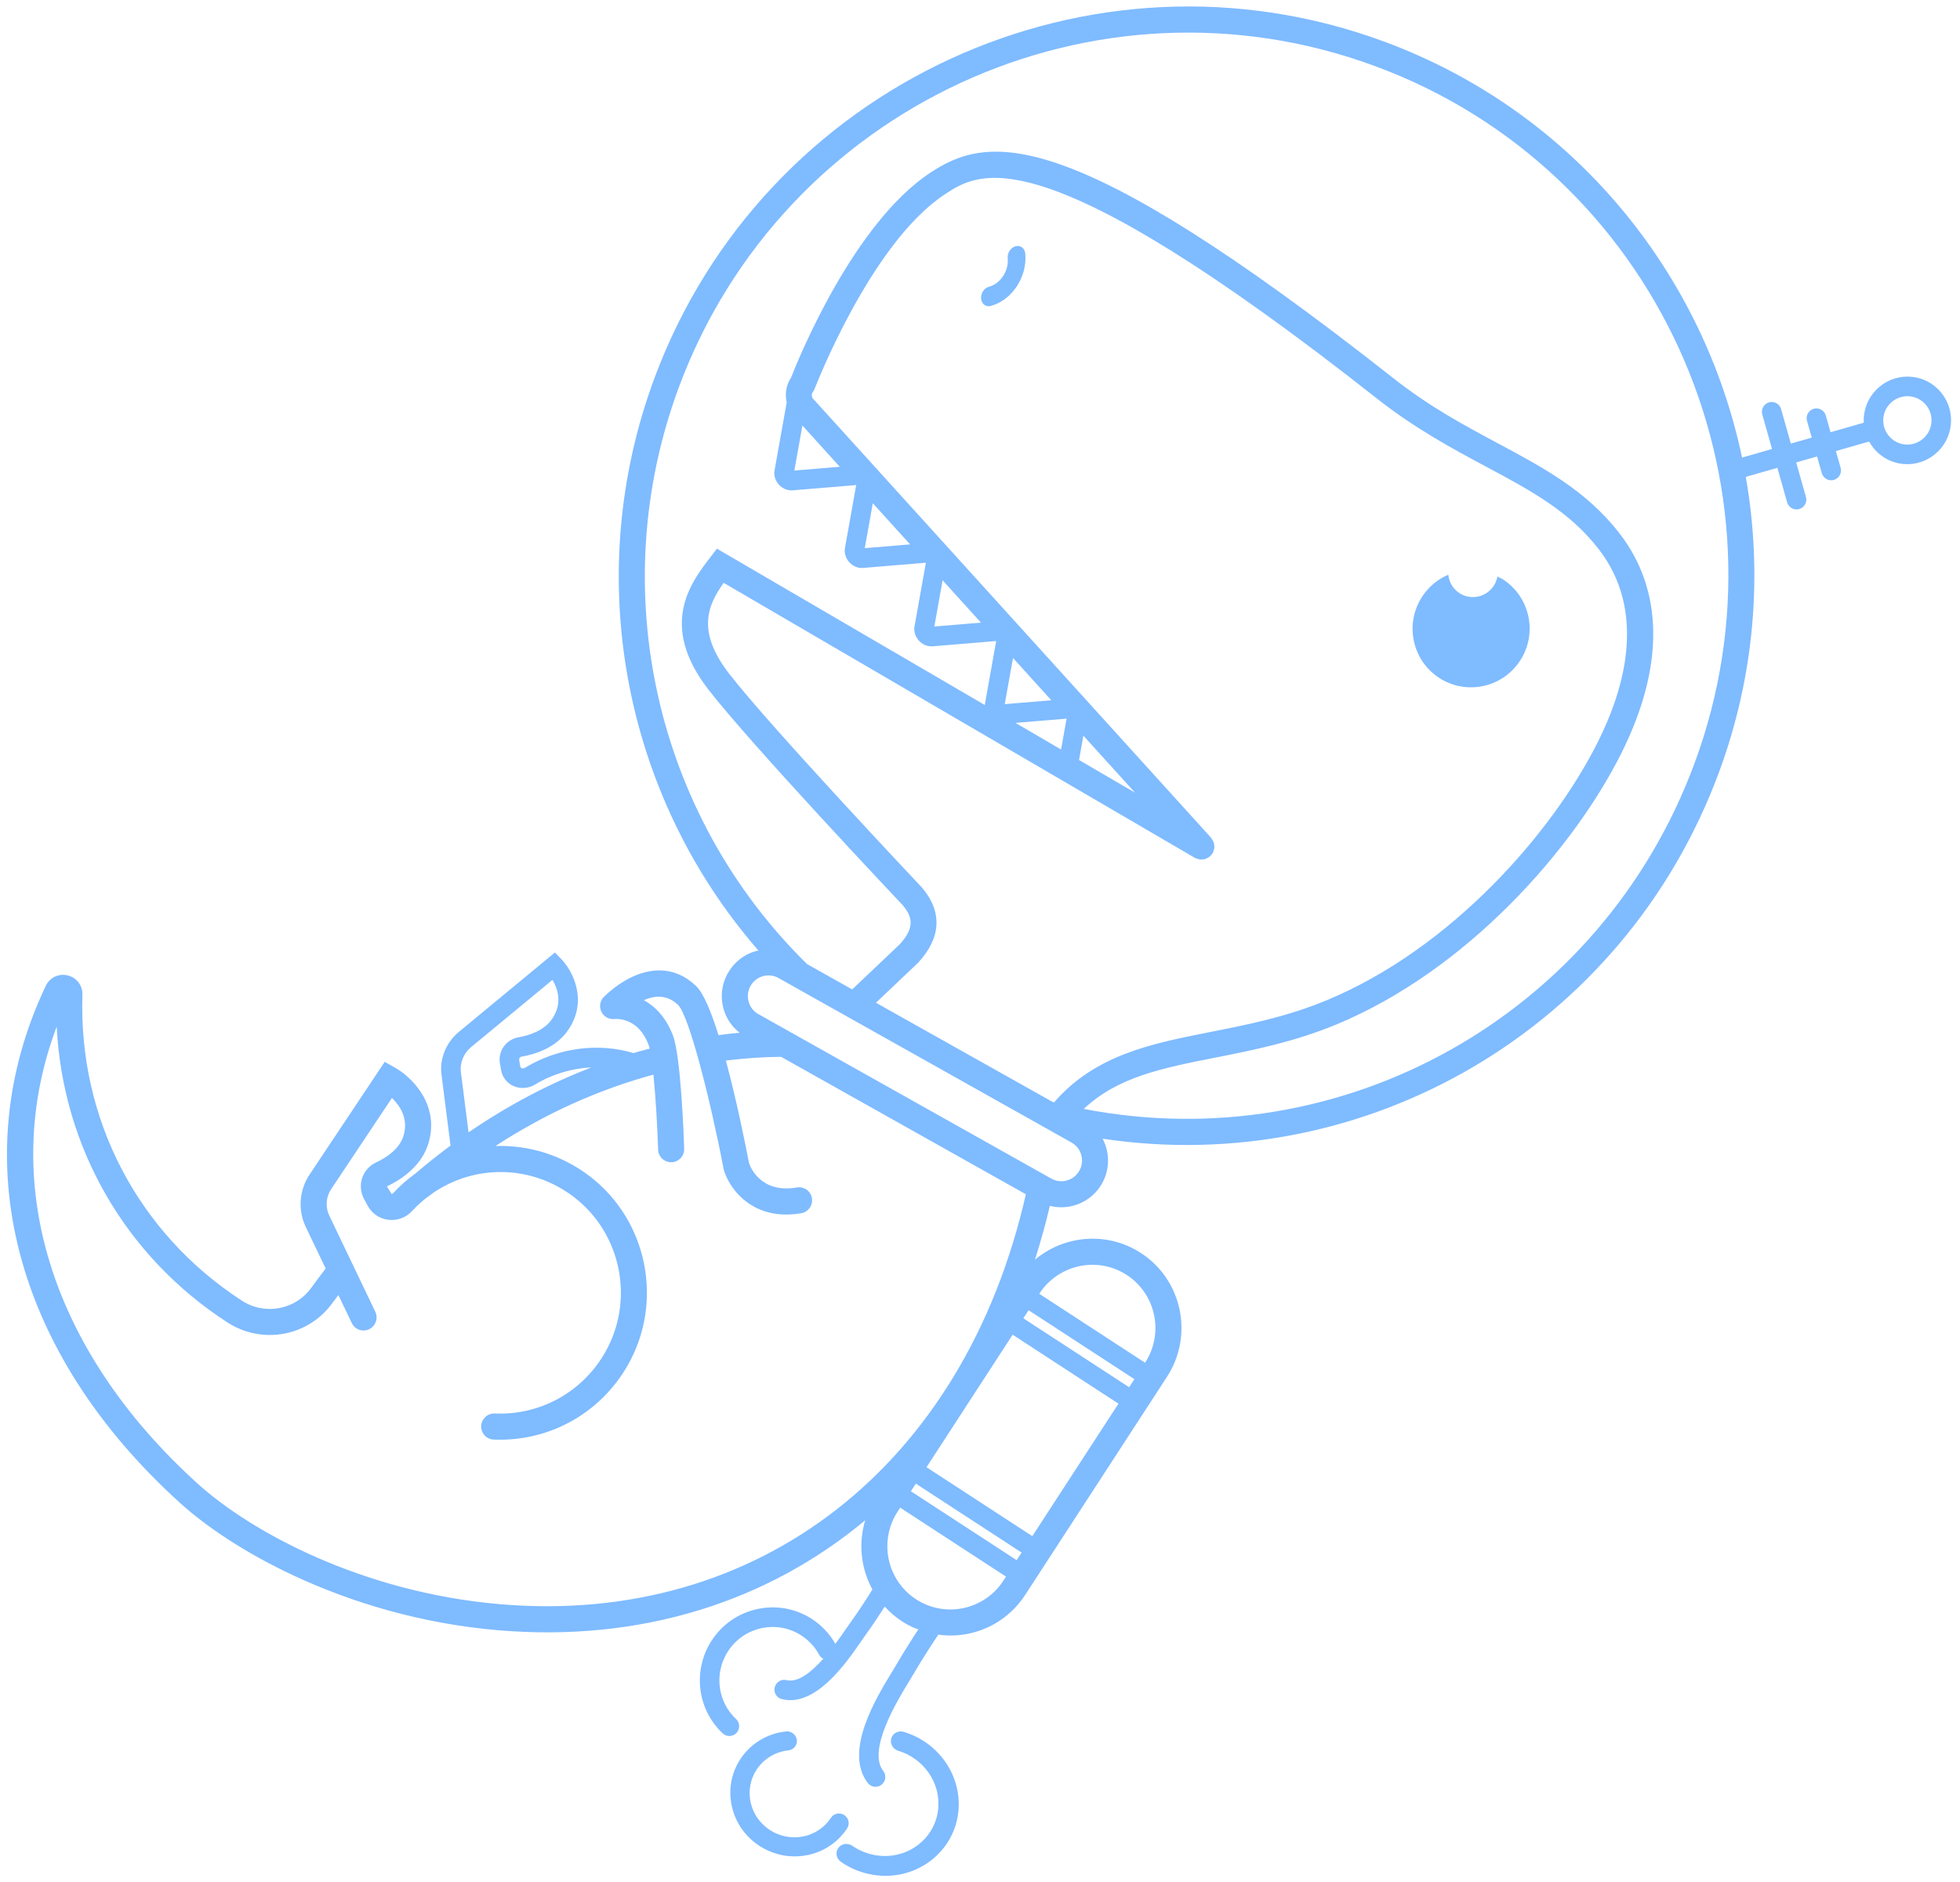 <?xml version="1.0" encoding="UTF-8" standalone="no"?>
<svg width="201px" height="193px" viewBox="0 0 201 193" version="1.1" xmlns="http://www.w3.org/2000/svg" xmlns:xlink="http://www.w3.org/1999/xlink">
    <!-- Generator: Sketch 40.1 (33804) - http://www.bohemiancoding.com/sketch -->
    <title>dinonaut</title>
    <desc>Created with Sketch.</desc>
    <defs></defs>
    <g id="Page-1" stroke="none" stroke-width="1" fill="none" fill-rule="evenodd">
        <g id="email-404-v5-2" transform="translate(-1055, -591)" fill="#7FBBFF">
            <g id="dinonaut" transform="translate(1149.5, 680.5) scale(-1, 1) rotate(-25) translate(-1149.5, -680.5) translate(1073, 583)">
                <path d="M117.304,185.624 C110.272,187.793 97.332,188.596 84.004,183.725 C58.997,174.583 46.849,150.738 52.876,122.837 L81.583,120.673 C83.28,121.478 84.937,122.408 86.552,123.413 C83.87,126.598 81.173,130.255 79.948,131.948 C79.634,132.277 77.515,134.26 74.45,132.13 C73.843,131.708 73.012,131.861 72.593,132.469 C72.172,133.078 72.323,133.913 72.931,134.333 C74.454,135.391 75.903,135.785 77.193,135.785 C79.405,135.784 81.145,134.627 81.978,133.692 C82.009,133.657 82.038,133.622 82.063,133.584 C86.385,127.602 91.943,120.831 93.389,120.325 C94.872,119.8 95.993,120.446 96.789,121.355 C95.469,121.449 93.971,121.99 92.545,123.39 C90.922,124.982 87.311,132.02 86.605,133.416 C86.271,134.076 86.533,134.881 87.19,135.217 C87.847,135.548 88.651,135.29 88.986,134.631 C89.964,132.7 91.45,129.916 92.673,127.862 C97.148,131.641 101.065,136.204 104.263,141.344 C101.244,139.804 97.693,139.276 94.114,140.082 C86.855,141.719 81.848,148.56 82.469,155.996 C82.941,161.668 86.485,166.535 91.72,168.701 C91.885,168.769 92.059,168.802 92.228,168.802 C92.752,168.802 93.25,168.491 93.462,167.973 C93.743,167.289 93.418,166.507 92.737,166.225 C88.433,164.443 85.518,160.439 85.129,155.774 C84.621,149.662 88.735,144.04 94.699,142.695 C100.139,141.475 105.514,143.961 108.147,148.613 C108.194,148.719 108.25,148.821 108.297,148.928 L108.318,148.917 C108.664,149.572 108.962,150.263 109.194,150.995 C109.473,151.872 110.157,152.562 111.028,152.843 C111.896,153.121 112.821,152.972 113.558,152.423 L114.193,151.95 C114.788,151.505 115.181,150.827 115.266,150.088 C115.351,149.355 115.127,148.612 114.656,148.052 C113.898,147.151 113.04,145.776 113.257,144.342 C113.532,142.528 114.921,141.718 115.967,141.359 L117.666,152.47 C117.812,153.429 117.438,154.402 116.685,155.016 L108.249,161.95 C107.679,162.419 107.595,163.264 108.062,163.835 C108.528,164.406 109.371,164.493 109.941,164.022 L112.405,161.997 C112.467,162.307 112.542,162.612 112.6,162.923 C113.366,167.099 117.275,169.939 121.544,169.349 C133.923,167.618 144.423,160.202 150.216,149.267 C148.933,166.145 136.853,179.596 117.304,185.624 L117.304,185.624 Z M45.541,165.231 C43.829,165.474 42.122,165.034 40.74,163.992 C39.358,162.948 38.464,161.429 38.221,159.709 L38.153,159.226 L50.976,157.405 L51.044,157.89 C51.543,161.435 49.074,164.728 45.541,165.231 L45.541,165.231 Z M39.996,125.964 C40.303,125.921 40.606,125.899 40.908,125.899 C44.08,125.899 46.857,128.245 47.315,131.484 L47.318,131.503 L34.496,133.325 L34.493,133.304 C33.992,129.76 36.461,126.467 39.996,125.964 L39.996,125.964 Z M37.743,156.316 L50.564,154.495 L50.694,155.415 L37.873,157.237 L37.743,156.316 Z M48.018,136.459 L50.283,152.506 L37.462,154.326 L35.195,138.281 L48.018,136.459 Z M47.736,134.47 L34.915,136.292 L34.777,135.314 L47.598,133.492 L47.736,134.47 Z M48.925,118.323 C48.838,117.157 49.712,116.137 50.874,116.05 L77.009,114.082 C77.012,114.082 77.014,114.083 77.017,114.083 C77.022,114.083 77.028,114.081 77.033,114.081 L85.228,113.463 C85.283,113.459 85.338,113.456 85.393,113.456 C85.895,113.456 86.378,113.636 86.764,113.969 C87.191,114.338 87.452,114.853 87.493,115.419 C87.534,115.983 87.356,116.529 86.988,116.958 C86.62,117.388 86.107,117.647 85.545,117.689 L51.191,120.277 C50.01,120.361 49.011,119.485 48.925,118.323 L48.925,118.323 Z M87.218,69.392 L85.983,74.047 L81.814,71.665 L87.218,69.392 Z M106.954,61.087 L105.752,65.619 L101.694,63.301 L106.954,61.087 Z M71.914,75.831 L77.309,73.56 L76.076,78.207 L71.914,75.831 Z M69.699,76.877 L74.269,79.486 L68.875,79.983 L69.699,76.877 Z M60.131,80.788 L67.401,77.73 L66.751,80.179 L60.131,80.788 Z M91.794,67.466 L97.045,65.257 L95.845,69.78 L91.794,67.466 Z M54.362,113.1 C54.318,113.092 54.277,113.081 54.233,113.073 C52.469,106.873 47.74,103.402 42.739,99.746 C39.596,97.447 36.344,95.071 33.333,91.784 C24.02,81.62 19.578,66.449 19.308,55.922 C19.151,49.781 20.468,41.695 27.632,38.04 C32.015,35.805 36.473,35.561 41.636,35.277 C45.483,35.067 49.842,34.827 54.711,33.682 C97.709,23.576 101.5,29.779 103.766,33.486 C108.495,41.223 107.422,56.935 107.412,57.093 L107.397,57.287 L107.438,57.477 C107.509,57.8 107.306,58.123 106.983,58.193 L51.103,81.683 C51.083,81.691 51.07,81.708 51.052,81.718 C50.964,81.759 50.892,81.82 50.815,81.878 C50.753,81.927 50.686,81.97 50.634,82.027 C50.576,82.091 50.539,82.166 50.495,82.24 C50.45,82.314 50.401,82.382 50.372,82.464 C50.344,82.539 50.339,82.619 50.325,82.7 C50.309,82.793 50.291,82.882 50.296,82.977 C50.296,83 50.287,83.018 50.288,83.041 C50.296,83.117 50.332,83.18 50.351,83.253 C50.367,83.313 50.363,83.376 50.388,83.436 C50.395,83.454 50.411,83.464 50.419,83.482 C50.466,83.584 50.532,83.668 50.602,83.754 C50.642,83.803 50.674,83.857 50.719,83.9 C50.795,83.971 50.885,84.018 50.976,84.068 C51.037,84.103 51.091,84.143 51.156,84.169 C51.233,84.197 51.316,84.204 51.399,84.217 C51.494,84.233 51.585,84.252 51.682,84.247 C51.703,84.245 51.721,84.255 51.741,84.252 L107.452,79.119 C107.966,81.844 107.93,84.785 103.033,87.311 C96.879,90.486 76.073,98.738 75.794,98.852 C72.875,100.208 71.865,102.633 72.908,105.954 L75.107,111.538 L54.362,113.1 Z M9.401,53.835 C11.901,23.226 38.769,0.343 69.28,2.869 C99.799,5.376 122.592,32.32 120.092,62.929 C118.304,84.811 103.825,103.631 83.188,110.93 L77.894,111.329 L75.424,105.061 C74.721,102.818 75.475,101.952 76.845,101.313 C77.706,100.973 97.984,92.928 104.255,89.694 C111.684,85.862 110.516,80.558 109.819,77.387 L109.564,76.235 L77.885,79.154 C77.896,79.122 77.913,79.092 77.922,79.06 L79.606,72.715 L85.292,75.965 C85.534,76.101 85.812,76.171 86.098,76.171 C86.334,76.171 86.576,76.124 86.805,76.028 C87.315,75.816 87.697,75.394 87.83,74.901 L89.532,68.485 L95.157,71.699 C95.397,71.835 95.674,71.905 95.958,71.905 C96.197,71.905 96.441,71.855 96.674,71.757 C97.181,71.543 97.562,71.123 97.69,70.632 L99.375,64.289 L105.06,67.537 C105.302,67.673 105.58,67.743 105.865,67.743 C106.102,67.743 106.345,67.696 106.576,67.6 C107.084,67.387 107.466,66.966 107.597,66.473 L109.416,59.621 C109.956,58.928 110.225,58.035 110.086,57.114 C110.208,55.231 110.997,40.193 106.043,32.087 C102.32,25.993 95.545,21.333 54.1,31.074 C49.461,32.166 45.41,32.388 41.49,32.602 C36.253,32.89 31.307,33.161 26.421,35.652 C19.768,39.045 16.385,46.079 16.638,55.991 C16.921,67.018 21.585,82.923 31.367,93.597 C34.556,97.08 38.068,99.646 41.165,101.91 C45.71,105.233 49.42,107.954 51.189,112.395 C24.945,105.835 7.162,81.268 9.401,53.835 L9.401,53.835 Z M3.652,15.062 C2.365,14.605 1.689,13.184 2.146,11.893 C2.366,11.267 2.816,10.766 3.413,10.481 C3.75,10.32 4.112,10.239 4.476,10.239 C4.754,10.239 5.034,10.287 5.304,10.383 C6.592,10.841 7.267,12.262 6.811,13.551 C6.355,14.842 4.93,15.517 3.652,15.062 L3.652,15.062 Z M103.239,133.903 C103.689,134.574 104.422,134.979 105.199,134.986 L105.219,134.986 C105.952,134.986 106.613,134.64 107.035,134.035 L107.437,133.459 C107.78,132.966 107.911,132.362 107.803,131.755 C107.695,131.147 107.345,130.597 106.844,130.249 C105.907,129.597 104.738,128.513 104.503,127.064 C104.193,125.148 105.33,124.001 106.163,123.431 L110.804,133.189 C111.236,134.1 111.193,135.16 110.69,135.955 L107.353,141.241 C104.908,137.087 102.013,133.272 98.754,129.881 C100.517,130.806 102.082,132.174 103.239,133.903 L103.239,133.903 Z M151.418,144.027 C150.483,143.841 149.574,144.319 149.202,145.194 C144.205,156.902 133.728,164.94 121.115,166.704 C118.307,167.083 115.732,165.205 115.225,162.437 C115.079,161.646 114.906,160.865 114.734,160.084 L118.374,157.092 C119.855,155.885 120.595,153.958 120.305,152.064 L118.204,138.321 L116.972,138.415 C115.041,138.561 111.227,139.904 110.617,143.939 C110.249,146.366 111.499,148.455 112.601,149.799 L111.845,150.293 C111.792,150.276 111.757,150.238 111.738,150.18 C111.415,149.165 110.99,148.214 110.488,147.321 C109.861,145.932 109.177,144.579 108.457,143.247 L112.382,137.031 C113.25,135.657 113.337,133.855 112.61,132.324 L107.123,120.782 L106.259,121.11 C104.713,121.699 101.941,123.77 102.527,127.385 C102.874,129.531 104.444,131.025 105.702,131.901 C105.768,131.946 105.815,132.021 105.831,132.108 C105.844,132.185 105.832,132.254 105.797,132.304 L105.393,132.884 C105.363,132.927 105.314,132.976 105.218,132.976 L105.216,132.976 C105.1,132.976 104.983,132.904 104.902,132.783 C102.691,129.478 99.208,127.273 95.456,126.718 C95.027,126.338 94.589,125.972 94.15,125.607 C94.246,125.486 94.336,125.38 94.412,125.305 C96.547,123.21 98.485,124.254 98.688,124.372 C99.174,124.678 99.801,124.637 100.243,124.267 C100.687,123.901 100.846,123.292 100.64,122.754 C99.361,119.428 96.558,116.382 92.507,117.795 C91.519,118.142 89.998,119.552 88.338,121.37 C87.724,120.98 87.106,120.596 86.477,120.233 C87.458,120.004 88.342,119.487 89.011,118.706 C89.846,117.733 90.252,116.494 90.156,115.218 C90.061,113.937 89.475,112.773 88.507,111.939 C88.436,111.878 88.357,111.838 88.285,111.782 C107.655,103.181 121.005,84.564 122.755,63.149 C125.375,31.066 101.484,2.826 69.499,0.197 C48.862,-1.497 29.847,7.876 18.231,23.34 L15.818,21.244 L18.221,18.459 C18.582,18.04 18.537,17.405 18.12,17.042 C17.698,16.68 17.066,16.724 16.706,17.143 L14.302,19.928 L12.621,18.467 L13.785,17.117 C14.147,16.697 14.102,16.063 13.684,15.7 C13.268,15.339 12.634,15.381 12.271,15.801 L11.105,17.15 L8.43,14.826 C8.532,14.635 8.624,14.435 8.699,14.223 C9.523,11.89 8.301,9.317 5.975,8.489 C4.845,8.087 3.63,8.149 2.551,8.669 C1.472,9.183 0.656,10.091 0.258,11.222 C-0.567,13.556 0.654,16.128 2.982,16.956 C3.475,17.131 3.978,17.214 4.474,17.214 C5.431,17.214 6.353,16.898 7.114,16.342 L9.794,18.67 L8.628,20.019 C8.267,20.44 8.313,21.073 8.729,21.438 C8.919,21.601 9.153,21.682 9.387,21.682 C9.667,21.682 9.945,21.565 10.144,21.336 L11.308,19.987 L12.991,21.447 L10.587,24.232 C10.225,24.651 10.272,25.286 10.688,25.649 C10.879,25.812 11.113,25.894 11.344,25.894 C11.625,25.894 11.904,25.776 12.103,25.547 L14.505,22.764 L17.048,24.973 C11.321,33.17 7.61,42.939 6.738,53.616 C4.46,81.528 21.959,106.612 48.15,114.346 C46.901,115.298 46.136,116.84 46.262,118.522 C46.427,120.731 48.069,122.48 50.14,122.875 C49.744,124.779 49.431,126.665 49.196,128.529 C47.54,124.962 43.699,122.729 39.621,123.311 C34.629,124.022 31.143,128.673 31.849,133.682 L35.577,160.086 C35.919,162.512 37.183,164.66 39.136,166.132 C39.991,166.776 40.936,167.245 41.927,167.555 C42.058,168.368 42.346,170.284 42.54,172.394 C42.559,172.61 42.591,172.879 42.626,173.194 C42.878,175.431 43.548,181.373 41.141,182.606 C40.648,182.859 40.452,183.465 40.704,183.958 C40.882,184.306 41.231,184.506 41.597,184.506 C41.75,184.506 41.906,184.471 42.05,184.396 C45.694,182.527 44.965,176.071 44.615,172.967 C44.582,172.67 44.554,172.416 44.535,172.211 C44.376,170.491 44.163,168.929 44.012,167.927 C44.213,167.94 44.411,167.975 44.614,167.975 C45.045,167.975 45.479,167.946 45.915,167.884 C46.693,167.773 47.43,167.556 48.126,167.268 C48.235,168.11 48.432,169.469 48.714,170.941 C48.746,171.11 48.782,171.323 48.824,171.57 C49.269,174.193 50.196,179.651 53.68,180.326 C53.745,180.34 53.809,180.345 53.872,180.345 C54.342,180.345 54.761,180.012 54.854,179.531 C54.959,178.986 54.604,178.458 54.062,178.353 C52.872,178.123 52.091,176.493 51.577,174.781 C51.762,174.769 51.947,174.722 52.107,174.602 C52.853,174.042 53.74,173.681 54.671,173.561 C56.116,173.368 57.542,173.762 58.692,174.652 C59.844,175.543 60.58,176.83 60.765,178.276 C61.101,180.874 59.546,183.35 57.069,184.161 C56.543,184.334 56.256,184.902 56.428,185.428 C56.567,185.853 56.96,186.121 57.38,186.121 C57.483,186.121 57.587,186.105 57.691,186.071 C61.081,184.96 63.21,181.573 62.752,178.018 C62.499,176.04 61.49,174.279 59.915,173.06 C58.342,171.842 56.384,171.308 54.414,171.568 C53.219,171.722 52.083,172.177 51.101,172.866 C50.968,172.225 50.869,171.649 50.798,171.233 C50.753,170.969 50.715,170.741 50.679,170.562 C50.264,168.386 50.038,166.431 50.013,166.212 C51.985,164.766 53.329,162.561 53.681,160.091 C59.258,171.955 69.321,181.208 83.089,186.241 C90.584,188.982 97.987,190 104.383,190 C109.89,190 114.653,189.245 118.089,188.185 C140.084,181.403 153.134,165.615 152.999,145.954 C152.995,145.007 152.343,144.214 151.418,144.027 L151.418,144.027 Z" id="Fill-1"></path>
                <path d="M40.458,46.958 C40.075,47.602 39.423,48.076 38.625,48.187 C37.231,48.379 35.944,47.401 35.752,46.002 C35.704,45.656 35.73,45.318 35.814,45 C35.604,45.007 35.396,44.993 35.182,45.023 C31.899,45.476 29.605,48.511 30.057,51.803 C30.508,55.094 33.535,57.396 36.818,56.943 C40.101,56.49 42.395,53.453 41.943,50.163 C41.773,48.922 41.236,47.823 40.458,46.958" id="Fill-4"></path>
                <path d="M94.626,41.81 C94.778,41.939 94.954,42 95.127,42 C95.402,42 95.671,41.845 95.841,41.558 C96.118,41.088 96.024,40.44 95.63,40.109 C94.689,39.318 94.46,37.761 95.123,36.64 C95.399,36.17 95.305,35.521 94.911,35.191 C94.512,34.857 93.971,34.975 93.696,35.442 C92.481,37.505 92.898,40.36 94.626,41.81" id="Fill-6"></path>
                <path d="M51.886,183.144 C51.418,182.863 50.808,183.007 50.521,183.463 C50.234,183.921 50.379,184.521 50.847,184.801 C52.006,185.499 52.779,186.657 52.969,187.974 C53.139,189.153 52.832,190.324 52.103,191.277 C51.372,192.227 50.311,192.842 49.108,193.009 C47.91,193.173 46.712,192.874 45.742,192.158 C44.773,191.444 44.145,190.402 43.974,189.224 C43.899,188.691 43.4,188.308 42.853,188.397 C42.311,188.471 41.932,188.964 42.01,189.498 C42.255,191.19 43.156,192.687 44.55,193.715 C45.692,194.557 47.054,195 48.457,195 C48.766,195 49.076,194.979 49.386,194.935 C51.113,194.696 52.64,193.813 53.688,192.446 C54.736,191.08 55.178,189.394 54.935,187.702 C54.662,185.808 53.55,184.146 51.886,183.144" id="Fill-8"></path>
                <path d="M40.77,190.899 C39.813,191.065 38.818,190.985 37.893,190.672 C34.934,189.67 33.374,186.536 34.414,183.683 C35.317,181.205 37.923,179.692 40.618,180.078 C41.189,180.163 41.723,179.782 41.808,179.232 C41.896,178.681 41.501,178.167 40.931,178.085 C37.227,177.546 33.675,179.622 32.439,183.015 C31.02,186.916 33.153,191.206 37.198,192.576 C38.032,192.857 38.908,193 39.783,193 C40.236,193 40.69,192.962 41.138,192.886 C41.707,192.786 42.085,192.264 41.983,191.714 C41.883,191.166 41.339,190.808 40.77,190.899" id="Fill-11"></path>
            </g>
        </g>
    </g>
</svg>